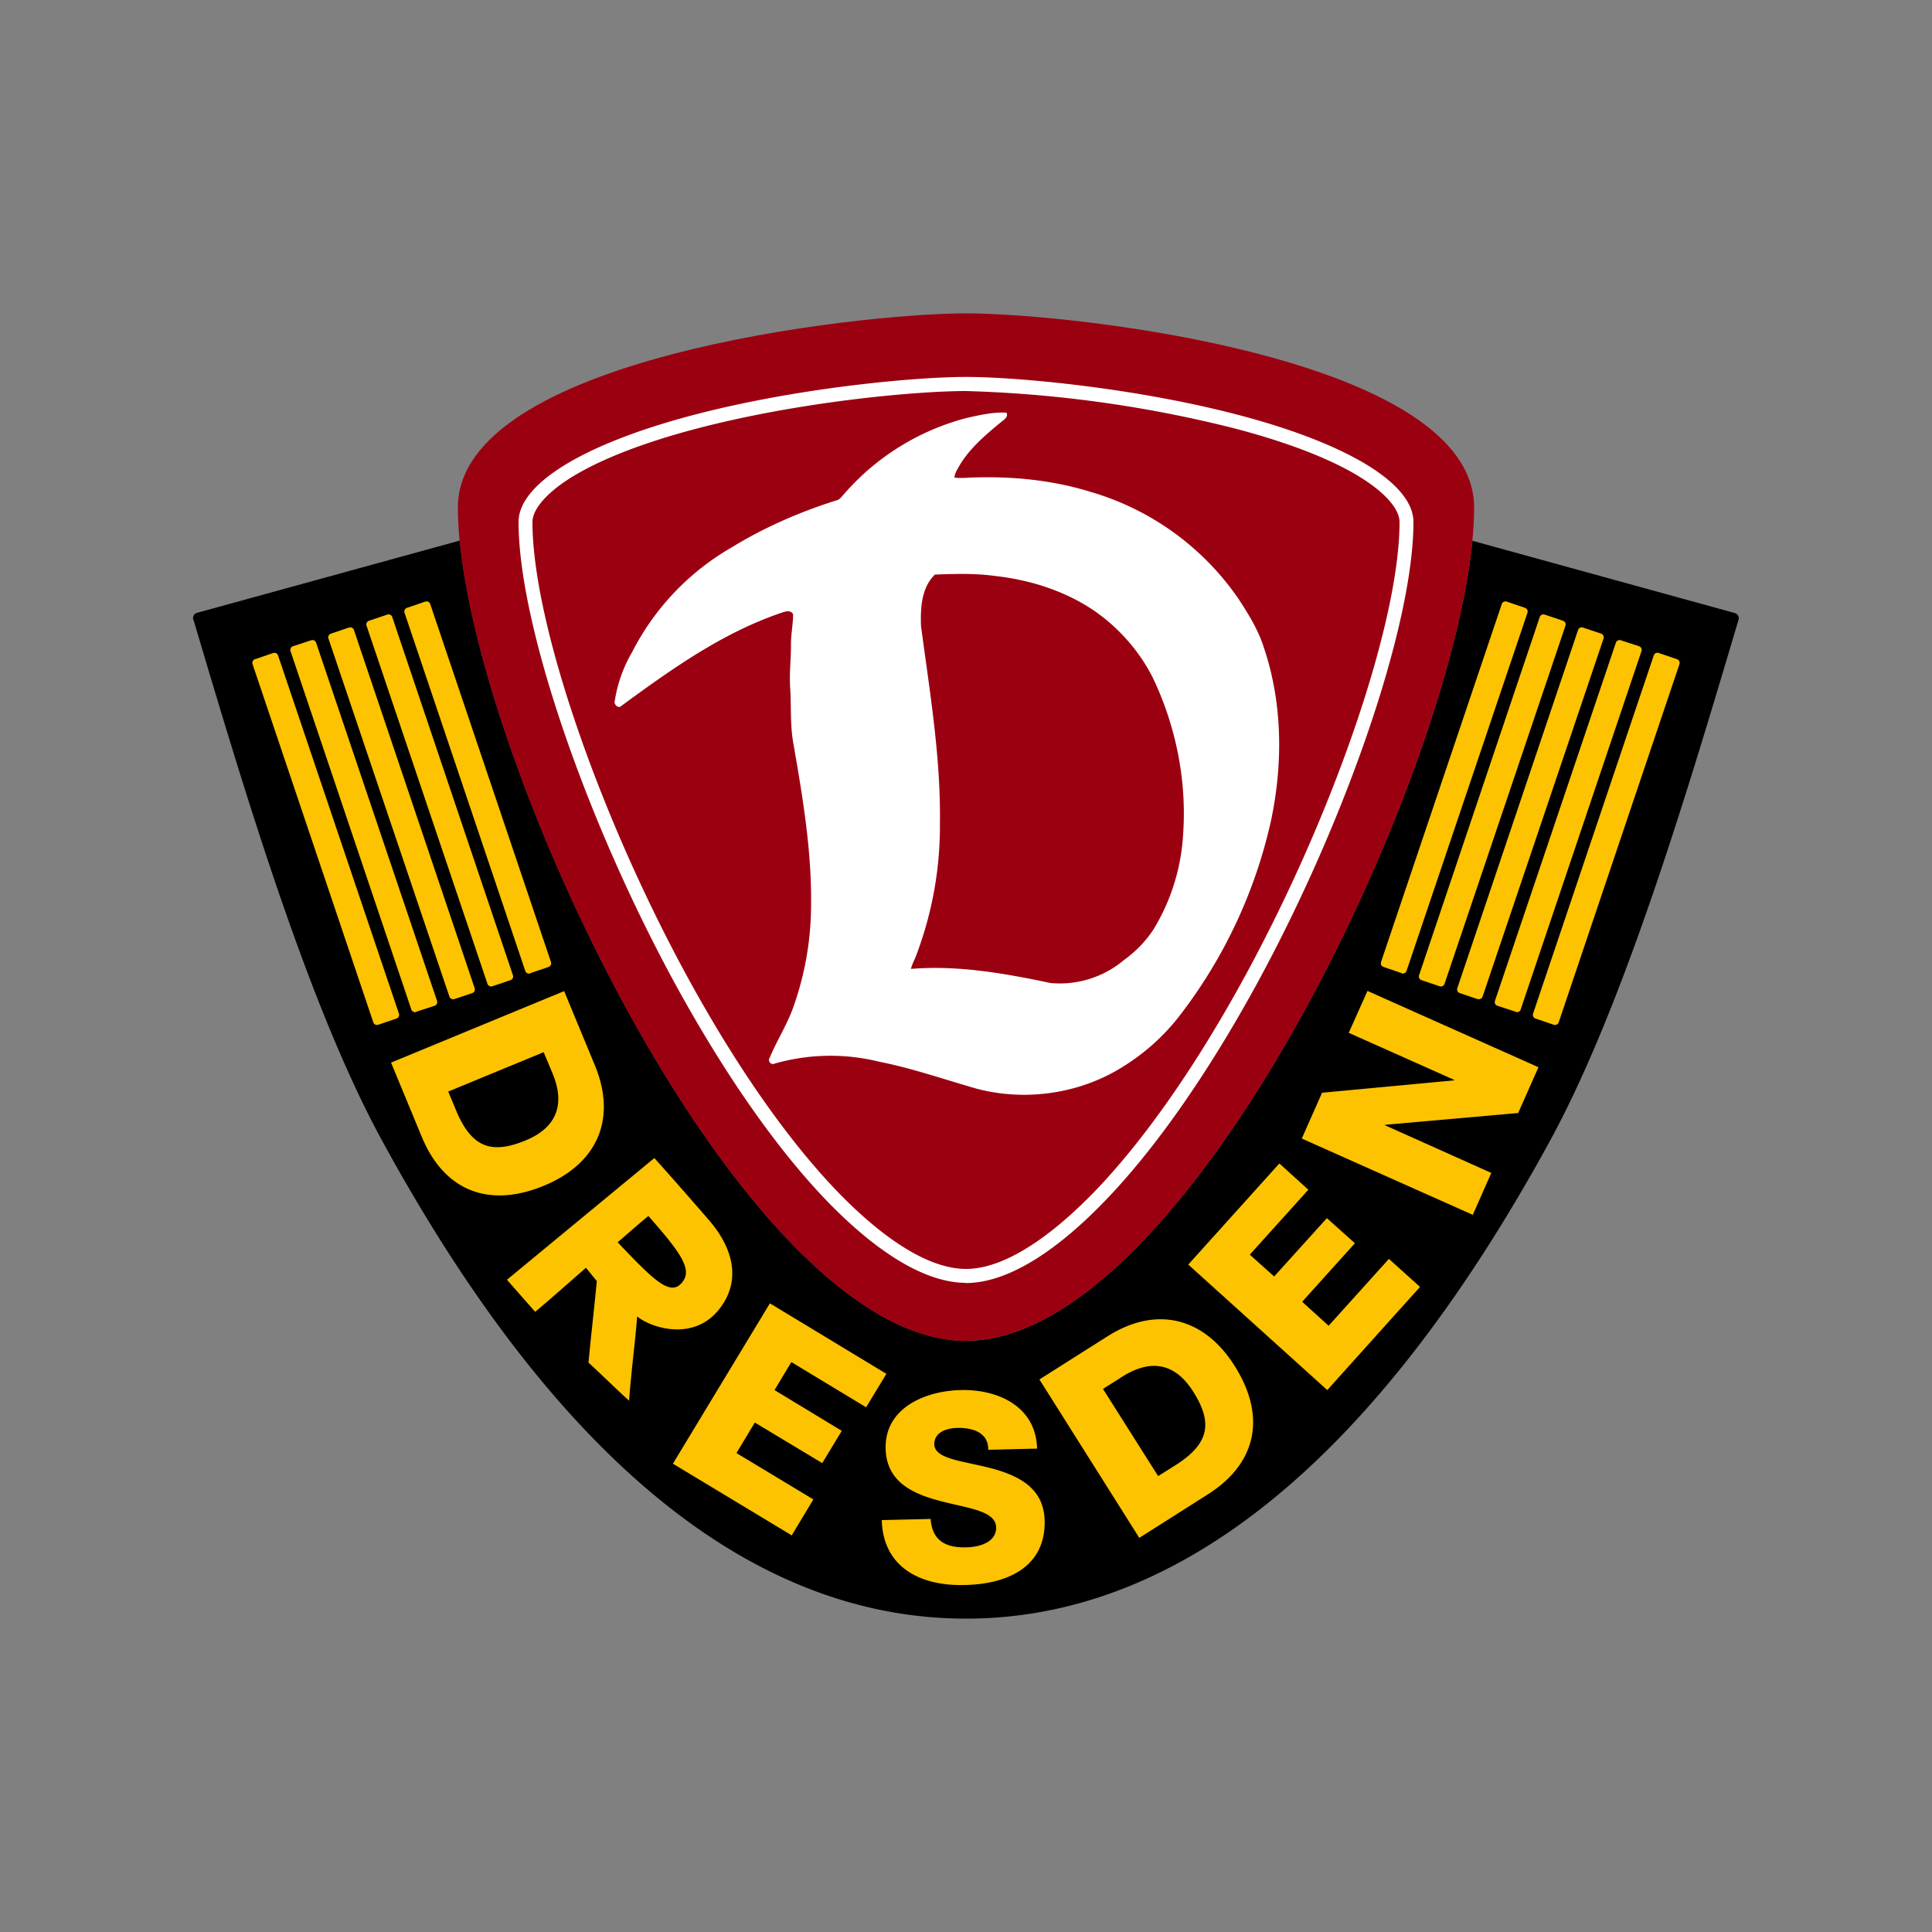 <svg xmlns="http://www.w3.org/2000/svg" viewBox="0 0 1000 1000">
  <rect x="0" y="0" width="1000" height="1000" fill="#808080" stroke="none"/>
  <g id="Logos">
    <g id="SGD">
      <path d="M100.2 321c25.3 85 58.8 198.7 97.9 270C287.6 754.8 389 837.8 500 837.8c110.8 0 212.4-83 302-246.8 39-71.3 72.5-185 97.8-270l.2-1c0-1.3-.9-2.4-2.1-2.7l-135.8-37.4C749.8 407.3 612.7 694 500 694c-112.7 0-249.8-286.8-262-414.2l-136 37.4a2.8 2.8 0 0 0-1.9 3.7Z"/>
      <path fill="#9b0011" d="M500 694c118.1 0 263-314.7 263-431.3 0-77.2-206.7-100.5-263-100.5s-263 23.3-263 100.5c0 116.6 144.9 431.4 263 431.4Z"/>
      <path fill="#fdc300" d="m292 513 15.9 38.4c11.4 27.5 1.5 50.8-26.3 62.3-29.3 12.1-52 2-63.3-25.3L202.4 550l89.6-37Zm-60 52 4.6 11c7.7 17.5 17.5 21.7 35.4 14.3 16.3-6.7 20.6-18.8 14-34.7l-4.6-11L232 565Zm135.2 66.8c-11.3-13-18.9-21.7-28.5-32.4l-76.3 63L277 679c8.9-7.4 17.5-15.2 26.3-22.8l5.6 6.9c-1.3 14-3 28.1-4.3 42.2 6.3 5.7 14.7 14 21 19.7 1.5-19 3.1-29.5 4.2-43.6 7.4 6 28.8 12.8 42-3.2 13.1-16 6.5-33.5-4.7-46.5Zm-14.5 32.4c-6 6.6-14.3-1.5-33-21.2 5.3-4.5 10.5-9.2 15.9-13.6 17.6 19.9 23.1 28.2 17.1 34.8Zm129 122c.8 11.4 8 15 18.6 14.7 7.6-.2 15.4-3.1 15.3-10.3-.2-8.6-14.1-9.8-28.2-13.5-14-3.6-28.6-9.5-29-27.3-.5-21.1 20.6-29.9 38.8-30.3 19.3-.5 39 8.4 39.6 30.3l-25.3.6c.2-8.9-8.1-11.5-15.9-11.3-5.4 0-12.1 2.2-12 8.5.2 7.5 14.2 8.5 28.4 12.1 14 3.6 28.3 9.8 28.7 27.3.6 24.6-20.1 33-41.4 33.4-22.3.6-42.2-8.7-42.9-33.6l25.3-.6ZM538 714l35.2-22.3c25-15.9 49.8-10.1 65.8 15.2 17 26.9 10.9 51-14 66.7L589.7 796 538 714Zm61.5 50 10-6.3c16-10.6 18.5-21 8.1-37.4-9.4-14.9-22-17-36.6-7.8l-10.1 6.4 28.6 45.2Zm74.3-174.7 10.5-23.7 68.3-6.4v-.3l-54.5-24.3 9.7-21.7 88.5 39.5-10.5 23.7-68.9 6.1-.1.2 55.1 24.7-9.6 21.7-88.5-39.5Zm-275.3 85.3 60.3 36.5-10.5 17.3-38.7-23.4-8.7 14.5 34.8 21.1-10.1 16.7-34.9-21-9.5 15.8 39.8 24-11.2 18.6-61.5-37.1 50.2-83Zm216.5-20 47.2-52.4 15 13.6-30.3 33.6 12.6 11.3 27.3-30.2 14.5 13-27.3 30.3 13.7 12.4 31.2-34.6 16.1 14.5-48 53.4-72-65ZM195.8 530.4a2 2 0 0 1-2.6-1.3l-62.5-185.4a2 2 0 0 1 1.3-2.5l9.4-3.2a2 2 0 0 1 2.5 1.2l62.6 185.5a2 2 0 0 1-1.3 2.5l-9.4 3.2Zm19.6-6.6a2 2 0 0 1-2.5-1.3l-62.5-185.4a2 2 0 0 1 1.2-2.6l9.5-3.1a2 2 0 0 1 2.5 1.2L226.2 518a2 2 0 0 1-1.3 2.6l-9.5 3.1Zm19.7-6.7a2 2 0 0 1-2.5-1.3L170 330.5a2 2 0 0 1 1.2-2.5l9.5-3.2a2 2 0 0 1 2.5 1.3l62.5 185.4a2 2 0 0 1-1.2 2.5l-9.5 3.2Zm19.7-6.6a2 2 0 0 1-2.5-1.3l-62.6-185.4a2 2 0 0 1 1.3-2.5l9.5-3.2a2 2 0 0 1 2.5 1.2l62.5 185.5a2 2 0 0 1-1.2 2.5l-9.5 3.2Zm19.7-6.7a2 2 0 0 1-2.6-1.2l-62.5-185.4a2 2 0 0 1 1.3-2.6l9.4-3.2a2 2 0 0 1 2.6 1.3L285.2 498a2 2 0 0 1-1.3 2.5l-9.4 3.2Zm529.7 26.6a2 2 0 0 0 2.6-1.3l62.5-185.4a2 2 0 0 0-1.3-2.5l-9.4-3.2a2 2 0 0 0-2.6 1.2l-62.5 185.5a2 2 0 0 0 1.3 2.5l9.4 3.2Zm-19.6-6.6a2 2 0 0 0 2.5-1.3l62.5-185.4a2 2 0 0 0-1.2-2.6l-9.5-3.1a2 2 0 0 0-2.5 1.2L773.8 518a2 2 0 0 0 1.3 2.6l9.5 3.1Zm-19.7-6.7a2 2 0 0 0 2.5-1.3L830 330.5a2 2 0 0 0-1.2-2.5l-9.5-3.2a2 2 0 0 0-2.5 1.3l-62.5 185.4a2 2 0 0 0 1.2 2.5l9.5 3.2Zm-19.7-6.6a2 2 0 0 0 2.5-1.3l62.6-185.4a2 2 0 0 0-1.3-2.5l-9.5-3.2a2 2 0 0 0-2.5 1.2l-62.5 185.5a2 2 0 0 0 1.2 2.5l9.5 3.2Zm-19.7-6.7a2 2 0 0 0 2.5-1.2l62.6-185.4a2 2 0 0 0-1.3-2.6l-9.4-3.2a2 2 0 0 0-2.6 1.3L714.8 498a2 2 0 0 0 1.3 2.5l9.4 3.2Z"/>
      <path fill="#ffffff" d="M500 664c-20.3 0-45.1-14.6-72-42.4-26-27-53-65.7-78.3-111.9-47.1-86.3-81.3-187-81.3-239.5 0-19.8 33.7-40.4 90.1-55.3 54.7-14.4 115.8-19.8 141.5-19.8s86.8 5.4 141.5 19.8c56.4 14.9 90.1 35.5 90.1 55.3 0 52.5-34.2 153.2-81.3 239.5-25.3 46.2-52.4 85-78.4 111.9-26.8 27.8-51.6 42.5-72 42.5Zm0-461.6c-25.3 0-85.6 5.3-139.6 19.5-28.9 7.6-52 16.8-66.9 26.6-11.3 7.5-17.9 15.4-17.9 21.7 0 51.4 33.9 150.7 80.5 236 25 45.7 51.7 83.9 77.2 110.4 25.4 26.3 48.5 40.2 66.7 40.2s41.3-14 66.7-40.2c25.5-26.5 52.2-64.7 77.2-110.4 46.6-85.3 80.5-184.6 80.5-236 0-6.3-6.6-14.2-18-21.7-14.8-9.8-37.9-19-66.8-26.6A640 640 0 0 0 500 202.4Z" class="st1"/>
      <path fill="#ffffff" d="M653.8 334c-2.9-8.5-7.7-16.3-12.6-23.8a140.4 140.4 0 0 0-76.7-55.6c-19-5.9-39-8-59-7.5-3.8 0-7.7.6-11.5.1.2-2.2 1.4-4.1 2.5-6 5.3-9.1 13.5-16 21.5-22.6 1.5-1.3 4-2.6 3-5-6.9-.4-13.8 1.2-20.5 2.7a126.3 126.3 0 0 0-63 38.7c-1.4 1.4-2.5 3.5-4.6 4-19 6-37.4 14-54.3 24.4a131.4 131.4 0 0 0-51.4 54.1 72 72 0 0 0-9 25.3c-.6 1.9 1.9 4.2 3.5 2.5 25.8-18.9 52.4-37.9 83-48.2 1.9-.7 4.6-1.4 5.8.8 0 5.4-1.2 10.7-1.1 16.1 0 7.4-.9 14.7-.4 22.1.6 9.9-.1 19.9 1.8 29.6 4.7 27.1 9.3 54.5 9 82.1a158 158 0 0 1-8.9 52.7c-3.2 9.4-8.7 17.8-12.5 27-1.2 1.7.7 4 2.6 3a105 105 0 0 1 53.9-1c17.2 3.4 33.8 9.2 50.6 14 24.2 6.4 50.9 3 72.6-9.5 13-7.5 24.4-17.5 33.4-29.5a256.1 256.1 0 0 0 46.3-99.4c6.4-30 6.1-61.9-4-91Zm-41.4 97.5a106 106 0 0 1-15.5 49.8 60 60 0 0 1-15 15.5 51.5 51.5 0 0 1-38.2 12c-23.7-5-47.9-9.3-72.2-7.3.7-2.8 2.2-5.3 3.1-8a188.3 188.3 0 0 0 11.9-67.2c.5-34.4-5.3-68.4-9.8-102.4-.3-9.2.2-19.7 7.2-26.5 10.4-.4 20.8-.7 31 .7 18 2 35.6 7.5 50.7 17.5 13 8.8 23.9 21 31 35 12 25 17.7 53.2 15.8 81Z" class="st1"/>
    </g>
  </g>
</svg>